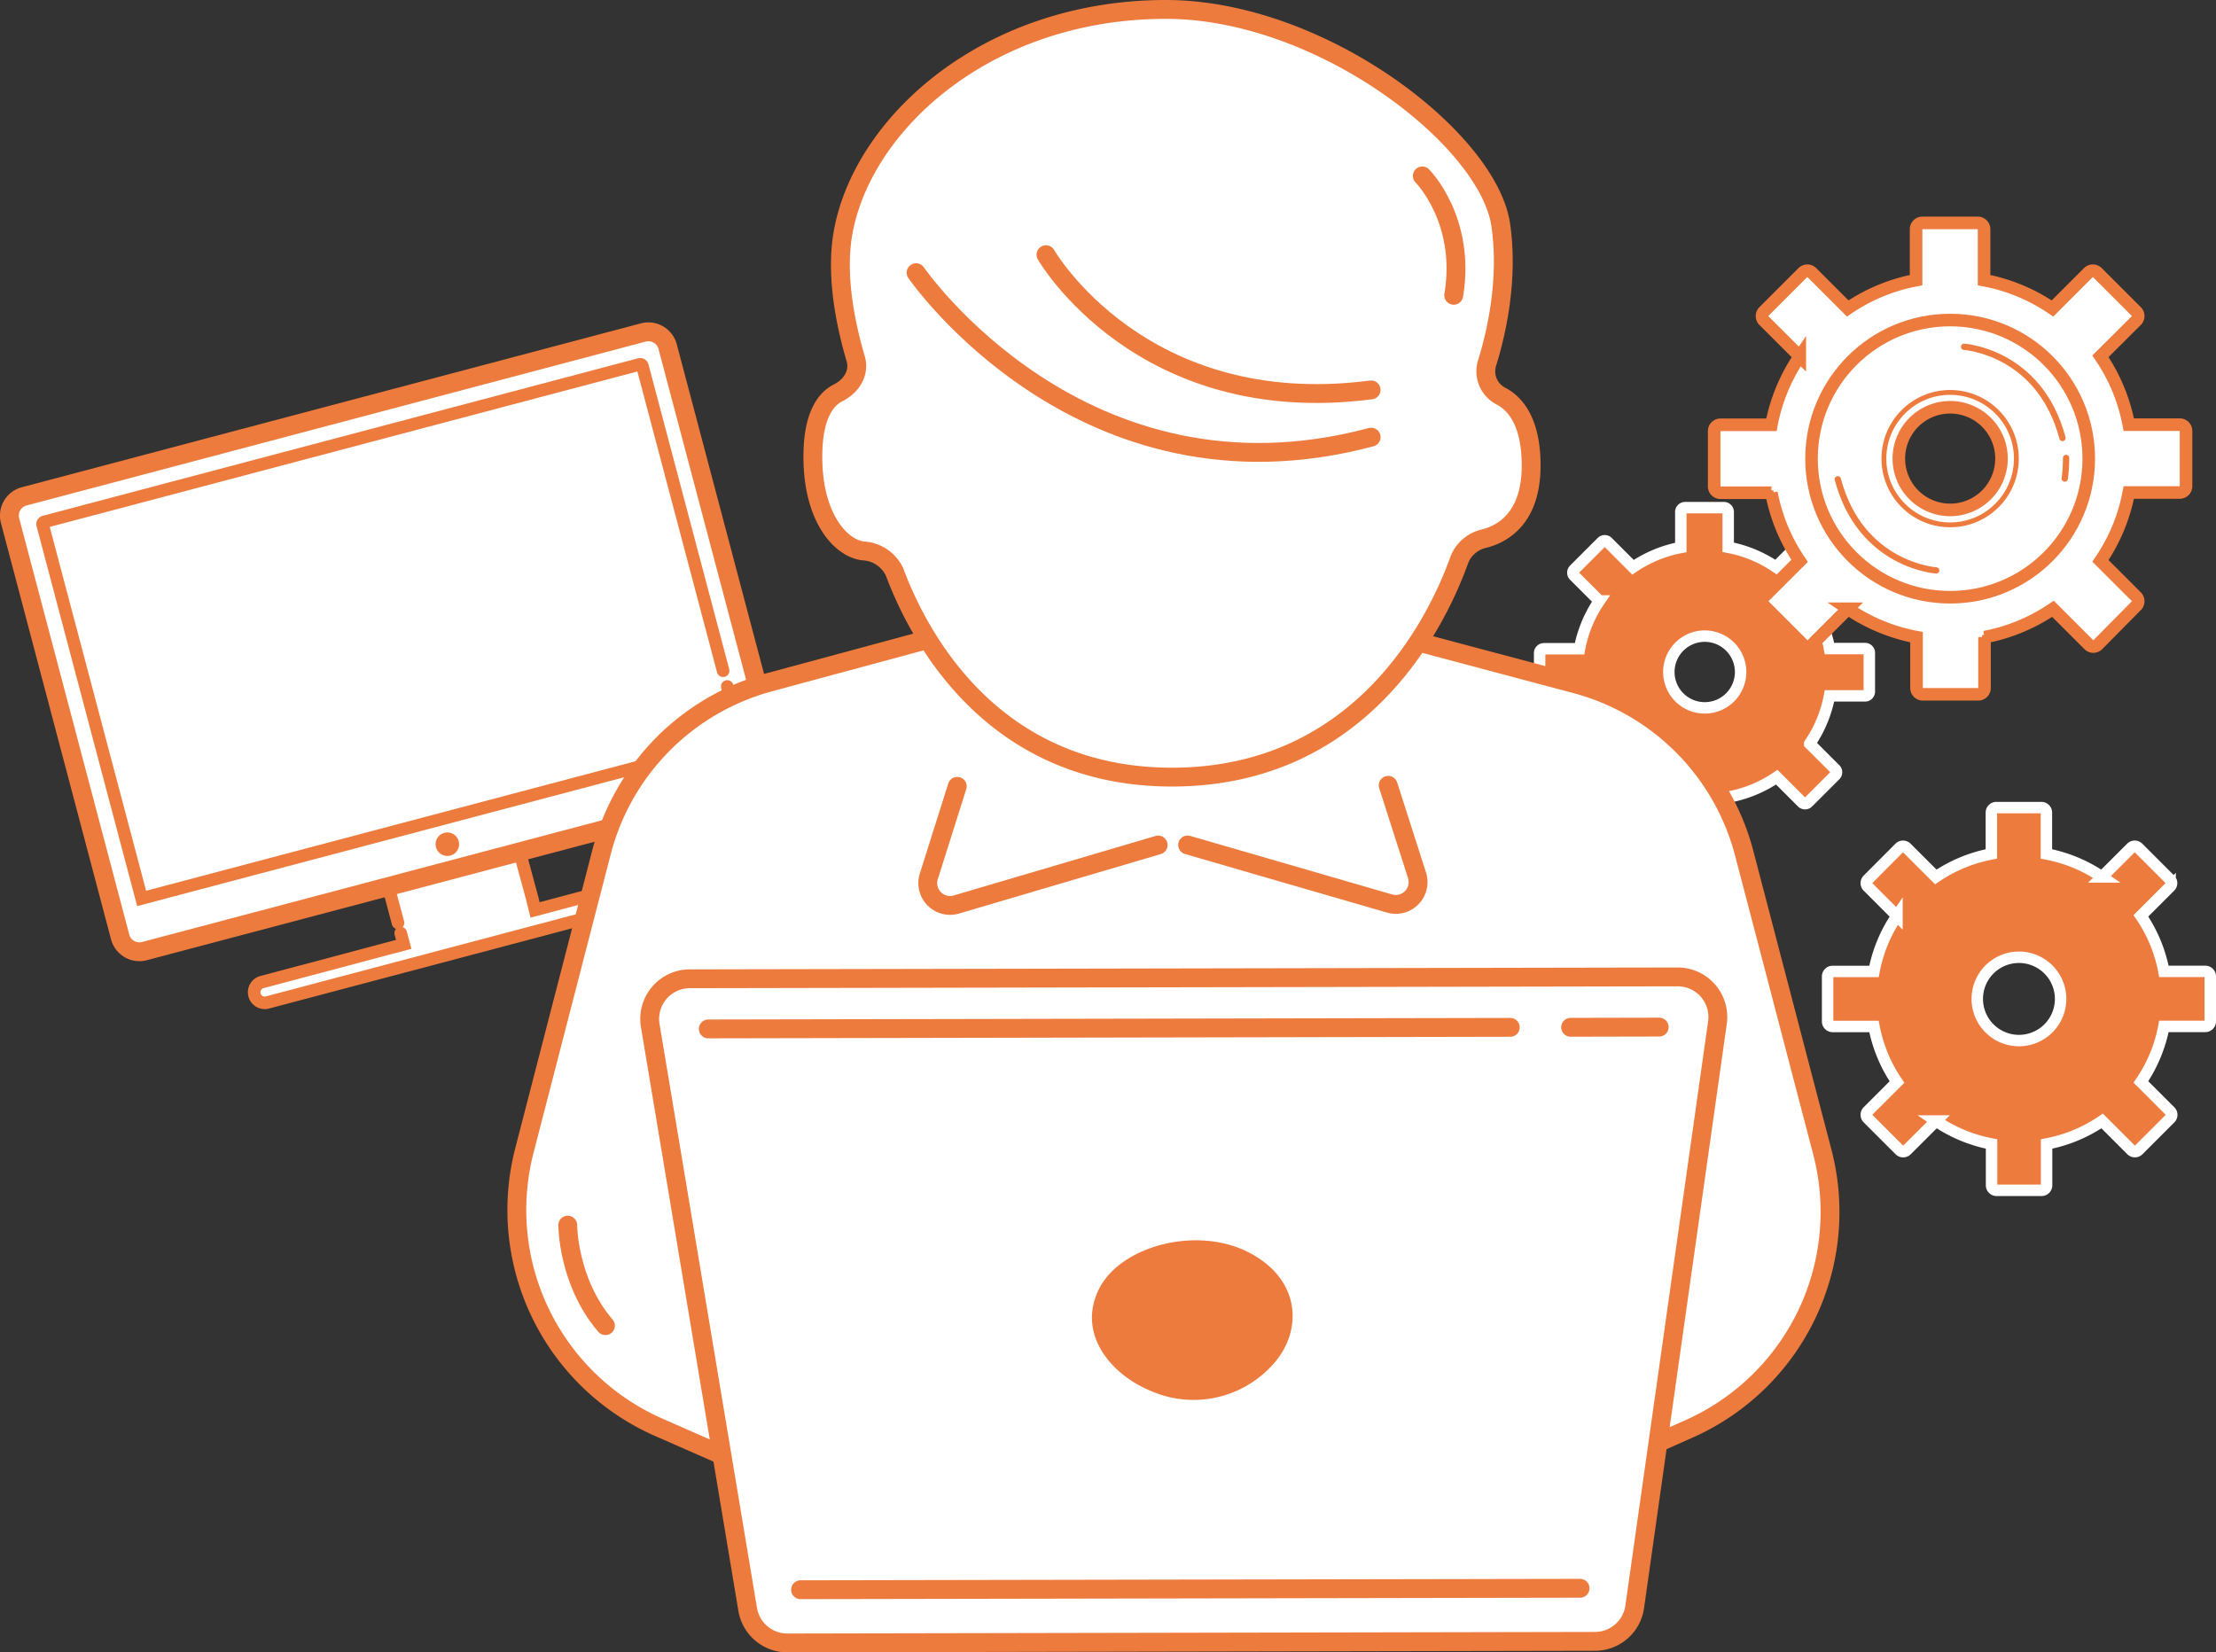 <svg xmlns="http://www.w3.org/2000/svg" xmlns:xlink="http://www.w3.org/1999/xlink" viewBox="0 0 352.66 263"><rect x="0" y="0" width="352.66" height="263" fill="#333333" stroke="none"/><defs><style>.cls-1,.cls-10,.cls-11,.cls-12,.cls-4,.cls-6,.cls-7,.cls-8,.cls-9{fill:none;}.cls-2{clip-path:url(#clip-path);}.cls-3{fill:#ed7b3d;}.cls-4{stroke:#fff;stroke-width:1.82px;}.cls-10,.cls-11,.cls-12,.cls-4,.cls-6,.cls-7,.cls-8,.cls-9{stroke-miterlimit:10;}.cls-5{fill:#fff;}.cls-10,.cls-11,.cls-12,.cls-6,.cls-7,.cls-8,.cls-9{stroke:#ed7b3d;}.cls-10,.cls-11,.cls-6,.cls-7,.cls-8{stroke-linecap:round;}.cls-6,.cls-9{stroke-width:2px;}.cls-7{stroke-width:1.47px;}.cls-12,.cls-8{stroke-width:3px;}.cls-10{stroke-width:0.77px;}</style><clipPath id="clip-path" transform="translate(0 0)"><rect class="cls-1" width="352.66" height="263"/></clipPath></defs><title>アセット 1</title><g id="レイヤー_2" data-name="レイヤー 2"><g id="レイヤー_1-2" data-name="レイヤー 1"><g class="cls-2"><path class="cls-3" d="M292,122.37l-4-4a20.08,20.08,0,0,0,3.15-7.61h5.66a.68.68,0,0,0,.68-.68v-6.17a.68.68,0,0,0-.68-.68h-5.66A20.09,20.09,0,0,0,288,95.62l4-4a.68.68,0,0,0,0-1l-4.36-4.36a.68.68,0,0,0-1,0l-4,4a20.08,20.08,0,0,0-7.61-3.15V81.48a.69.69,0,0,0-.69-.68h-6.17a.68.68,0,0,0-.68.68v5.66a20.09,20.09,0,0,0-7.61,3.15l-4-4a.68.68,0,0,0-1,0l-4.36,4.36a.69.69,0,0,0,0,1l4,4a20.11,20.11,0,0,0-3.15,7.61h-5.66a.69.69,0,0,0-.69.68v6.17a.69.69,0,0,0,.69.68h5.66a20.09,20.09,0,0,0,3.15,7.61l-4,4a.69.69,0,0,0,0,1L255,127.7a.68.68,0,0,0,1,0l4-4a20.11,20.11,0,0,0,7.61,3.15v5.66a.68.68,0,0,0,.68.68h6.17a.69.69,0,0,0,.69-.68v-5.66a20.1,20.1,0,0,0,7.61-3.15l4,4a.68.68,0,0,0,1,0l4.36-4.36a.68.68,0,0,0,0-1M267.26,111a5.71,5.71,0,1,1,8.07,0,5.71,5.71,0,0,1-8.07,0" transform="translate(0 0)"/><path class="cls-4" d="M292,122.37l-4-4a20.08,20.08,0,0,0,3.15-7.61h5.66a.68.68,0,0,0,.68-.68v-6.17a.68.68,0,0,0-.68-.68h-5.66A20.09,20.09,0,0,0,288,95.62l4-4a.68.68,0,0,0,0-1l-4.36-4.36a.68.68,0,0,0-1,0l-4,4a20.08,20.08,0,0,0-7.61-3.15V81.48a.69.69,0,0,0-.69-.68h-6.17a.68.68,0,0,0-.68.68v5.66a20.09,20.09,0,0,0-7.61,3.15l-4-4a.68.68,0,0,0-1,0l-4.36,4.36a.69.69,0,0,0,0,1l4,4a20.11,20.11,0,0,0-3.15,7.61h-5.66a.69.69,0,0,0-.69.68v6.17a.69.69,0,0,0,.69.68h5.66a20.09,20.09,0,0,0,3.15,7.61l-4,4a.69.69,0,0,0,0,1L255,127.7a.68.68,0,0,0,1,0l4-4a20.11,20.11,0,0,0,7.61,3.15v5.66a.68.68,0,0,0,.68.68h6.17a.69.69,0,0,0,.69-.68v-5.66a20.1,20.1,0,0,0,7.61-3.15l4,4a.68.68,0,0,0,1,0l4.36-4.36A.68.68,0,0,0,292,122.37ZM267.26,111a5.71,5.71,0,1,1,8.07,0A5.71,5.71,0,0,1,267.26,111Z" transform="translate(0 0)"/><path class="cls-3" d="M345.36,176.86l-4.65-4.65a23.36,23.36,0,0,0,3.66-8.84h6.58a.8.8,0,0,0,.8-.8v-7.16a.8.8,0,0,0-.8-.8h-6.58a23.35,23.35,0,0,0-3.66-8.84l4.65-4.65a.79.79,0,0,0,0-1.12l-5.07-5.07a.8.8,0,0,0-1.13,0l-4.65,4.65a23.35,23.35,0,0,0-8.84-3.66v-6.58a.8.8,0,0,0-.8-.8h-7.16a.8.8,0,0,0-.8.8v6.58a23.35,23.35,0,0,0-8.84,3.66l-4.66-4.65a.79.79,0,0,0-1.12,0L297.24,140a.79.79,0,0,0,0,1.13l4.65,4.65a23.35,23.35,0,0,0-3.66,8.84h-6.58a.8.8,0,0,0-.8.8v7.16a.8.8,0,0,0,.8.8h6.58a23.36,23.36,0,0,0,3.66,8.84l-4.65,4.65a.79.79,0,0,0,0,1.13l5.07,5.07a.79.79,0,0,0,1.13,0l4.66-4.65a23.35,23.35,0,0,0,8.84,3.66v6.58a.8.8,0,0,0,.8.8h7.16a.8.8,0,0,0,.8-.8v-6.58a23.35,23.35,0,0,0,8.84-3.66l4.65,4.65a.8.8,0,0,0,1.13,0l5.07-5.07a.79.79,0,0,0,0-1.12m-28.75-13.18a6.63,6.63,0,1,1,9.38,0,6.63,6.63,0,0,1-9.38,0" transform="translate(0 0)"/><path class="cls-4" d="M345.36,176.86l-4.65-4.65a23.36,23.36,0,0,0,3.66-8.84h6.58a.8.8,0,0,0,.8-.8v-7.16a.8.8,0,0,0-.8-.8h-6.58a23.35,23.35,0,0,0-3.66-8.84l4.65-4.65a.79.79,0,0,0,0-1.12l-5.07-5.07a.8.8,0,0,0-1.13,0l-4.65,4.65a23.35,23.35,0,0,0-8.84-3.66v-6.58a.8.8,0,0,0-.8-.8h-7.16a.8.8,0,0,0-.8.8v6.58a23.35,23.35,0,0,0-8.84,3.66l-4.66-4.65a.79.79,0,0,0-1.12,0L297.24,140a.79.79,0,0,0,0,1.13l4.65,4.65a23.35,23.35,0,0,0-3.66,8.84h-6.58a.8.8,0,0,0-.8.8v7.16a.8.8,0,0,0,.8.8h6.58a23.36,23.36,0,0,0,3.66,8.84l-4.65,4.65a.79.79,0,0,0,0,1.13l5.07,5.07a.79.79,0,0,0,1.13,0l4.66-4.65a23.35,23.35,0,0,0,8.84,3.66v6.58a.8.8,0,0,0,.8.8h7.16a.8.8,0,0,0,.8-.8v-6.58a23.35,23.35,0,0,0,8.84-3.66l4.65,4.65a.8.8,0,0,0,1.13,0l5.07-5.07A.79.79,0,0,0,345.36,176.86Zm-28.75-13.18a6.63,6.63,0,1,1,9.38,0A6.63,6.63,0,0,1,316.61,163.68Z" transform="translate(0 0)"/><rect class="cls-5" x="62.29" y="138.23" width="22.02" height="9.52" transform="translate(-34.16 23.53) rotate(-14.83)"/><line class="cls-5" x1="62.19" y1="142.56" x2="63.34" y2="146.89"/><line class="cls-6" x1="62.19" y1="142.56" x2="63.34" y2="146.89"/><path class="cls-5" d="M63.77,148.51l.48,1.8-22.55,6a1.68,1.68,0,1,0,.86,3.25l33-8.74,33-8.74a1.68,1.68,0,1,0-.86-3.25l-22.55,6L84.7,143l-2-7.4" transform="translate(0 0)"/><path class="cls-6" d="M63.77,148.51l.48,1.8-22.55,6a1.68,1.68,0,1,0,.86,3.25l33-8.74,33-8.74a1.68,1.68,0,1,0-.86-3.25l-22.55,6L84.7,143l-2-7.4" transform="translate(0 0)"/><path class="cls-7" d="M15.1,92.32l11.16,42.17a1.88,1.88,0,0,0,2.29,1.33l77.94-20.64" transform="translate(0 0)"/><path class="cls-5" d="M121.53,125.3,23,151.38a3.17,3.17,0,0,1-3.88-2.25L1.61,82.91A3.17,3.17,0,0,1,3.86,79l98.51-26.08a3.17,3.17,0,0,1,3.88,2.25l17.53,66.22a3.17,3.17,0,0,1-2.25,3.88" transform="translate(0 0)"/><path class="cls-8" d="M121.53,125.3,23,151.38a3.17,3.17,0,0,1-3.88-2.25L1.61,82.91A3.17,3.17,0,0,1,3.86,79l98.51-26.08a3.17,3.17,0,0,1,3.88,2.25l17.53,66.22A3.17,3.17,0,0,1,121.53,125.3Z" transform="translate(0 0)"/><line class="cls-7" x1="42.19" y1="159.63" x2="76.84" y2="150.46"/><path class="cls-3" d="M73,133.89a1.87,1.87,0,1,1-2.28-1.33A1.87,1.87,0,0,1,73,133.89" transform="translate(0 0)"/><path class="cls-6" d="M115.74,109.26l2.24,8.48-2.79.74L22.54,143,6.79,83.52a.37.37,0,0,1,.27-.46L101.78,58a.37.37,0,0,1,.46.27l12.84,48.49" transform="translate(0 0)"/><line class="cls-8" x1="153.93" y1="119.99" x2="154.86" y2="117.17"/><path class="cls-5" d="M340,95l-5.73-5.73a28.74,28.74,0,0,0,4.51-10.88h8.11a1,1,0,0,0,1-1V68.59a1,1,0,0,0-1-1h-8.11a28.75,28.75,0,0,0-4.51-10.88L340,51a1,1,0,0,0,0-1.39l-6.24-6.24a1,1,0,0,0-1.39,0l-5.73,5.73a28.75,28.75,0,0,0-10.89-4.51V36.48a1,1,0,0,0-1-1h-8.82a1,1,0,0,0-1,1v8.11a28.75,28.75,0,0,0-10.88,4.51l-5.73-5.73a1,1,0,0,0-1.39,0l-6.24,6.24a1,1,0,0,0,0,1.39l5.73,5.73a28.76,28.76,0,0,0-4.51,10.88h-8.11a1,1,0,0,0-1,1v8.82a1,1,0,0,0,1,1h8.11a28.76,28.76,0,0,0,4.51,10.88L280.72,95a1,1,0,0,0,0,1.39l6.24,6.24a1,1,0,0,0,1.39,0l5.73-5.73A28.77,28.77,0,0,0,305,101.41v8.1a1,1,0,0,0,1,1h8.82a1,1,0,0,0,1-1v-8.1a28.76,28.76,0,0,0,10.89-4.51l5.73,5.73a1,1,0,0,0,1.39,0L340,96.39A1,1,0,0,0,340,95M304.58,78.77a8.17,8.17,0,1,1,11.55,0,8.17,8.17,0,0,1-11.55,0" transform="translate(0 0)"/><path class="cls-9" d="M340,95l-5.73-5.73a28.74,28.74,0,0,0,4.51-10.88h8.11a1,1,0,0,0,1-1V68.59a1,1,0,0,0-1-1h-8.11a28.75,28.75,0,0,0-4.51-10.88L340,51a1,1,0,0,0,0-1.39l-6.24-6.24a1,1,0,0,0-1.39,0l-5.73,5.73a28.75,28.75,0,0,0-10.89-4.51V36.48a1,1,0,0,0-1-1h-8.82a1,1,0,0,0-1,1v8.11a28.75,28.75,0,0,0-10.88,4.51l-5.73-5.73a1,1,0,0,0-1.39,0l-6.24,6.24a1,1,0,0,0,0,1.39l5.73,5.73a28.76,28.76,0,0,0-4.51,10.88h-8.11a1,1,0,0,0-1,1v8.82a1,1,0,0,0,1,1h8.11a28.76,28.76,0,0,0,4.51,10.88L280.72,95a1,1,0,0,0,0,1.39l6.24,6.24a1,1,0,0,0,1.39,0l5.73-5.73A28.77,28.77,0,0,0,305,101.41v8.1a1,1,0,0,0,1,1h8.82a1,1,0,0,0,1-1v-8.1a28.76,28.76,0,0,0,10.89-4.51l5.73,5.73a1,1,0,0,0,1.39,0L340,96.39A1,1,0,0,0,340,95ZM304.58,78.77a8.17,8.17,0,1,1,11.55,0A8.17,8.17,0,0,1,304.58,78.77Z" transform="translate(0 0)"/><path class="cls-10" d="M346.87,67.61h-8.11a28.77,28.77,0,0,0-4.51-10.89L340,51a1,1,0,0,0,0-1.39l-6.24-6.24a1,1,0,0,0-1.39,0l-5.73,5.73a28.76,28.76,0,0,0-10.89-4.51V36.48a1,1,0,0,0-1-1h-8.82a1,1,0,0,0-1,1v8.11a28.76,28.76,0,0,0-10.89,4.51l-5.73-5.73a1,1,0,0,0-1.39,0l-6.24,6.24a1,1,0,0,0,0,1.39l5.73,5.73a28.77,28.77,0,0,0-4.51,10.89h-8.11a1,1,0,0,0-1,1v8.82a1,1,0,0,0,1,1h8.11a28.77,28.77,0,0,0,4.51,10.89L280.72,95a1,1,0,0,0,0,1.39l6.24,6.24a1,1,0,0,0,1.39,0l5.73-5.73A28.76,28.76,0,0,0,305,101.41v8.11a1,1,0,0,0,1,1h8.82a1,1,0,0,0,1-1v-8.11a28.76,28.76,0,0,0,10.89-4.51l5.73,5.73a1,1,0,0,0,1.39,0L340,96.39A1,1,0,0,0,340,95l-5.73-5.73a28.77,28.77,0,0,0,4.51-10.89h8.11a1,1,0,0,0,1-1V68.59A1,1,0,0,0,346.87,67.61Z" transform="translate(0 0)"/><circle class="cls-10" cx="310.35" cy="73" r="10.54"/><circle class="cls-6" cx="310.35" cy="73" r="22.06"/><path class="cls-11" d="M312.57,55.2s12,.75,15.66,14.51" transform="translate(0 0)"/><path class="cls-11" d="M308.13,90.79s-12-.74-15.66-14.51" transform="translate(0 0)"/><path class="cls-11" d="M328.8,72.89a24.27,24.27,0,0,1-.21,3.28" transform="translate(0 0)"/><path class="cls-5" d="M277.57,135.78a37.78,37.78,0,0,0-26.82-26.92L186.57,91.78v-.52l-64.11,17.33a37.78,37.78,0,0,0-26.72,27l-12.3,47.59a37.78,37.78,0,0,0,21.4,44l34.13,15a37.78,37.78,0,0,0,15.26,3.19l32.64-.06v.52l32.64-.06a37.77,37.77,0,0,0,15.24-3.24l34.07-15.11A37.78,37.78,0,0,0,290,183.33Z" transform="translate(0 0)"/><path class="cls-12" d="M277.57,135.78a37.78,37.78,0,0,0-26.82-26.92L186.57,91.78v-.52l-64.11,17.33a37.78,37.78,0,0,0-26.72,27l-12.3,47.59a37.78,37.78,0,0,0,21.4,44l34.13,15a37.78,37.78,0,0,0,15.26,3.19l32.64-.06v.52l32.64-.06a37.77,37.77,0,0,0,15.24-3.24l34.07-15.11A37.78,37.78,0,0,0,290,183.33Z" transform="translate(0 0)"/><path class="cls-5" d="M253.83,261.25l-128.53.25a6.39,6.39,0,0,1-6.31-5.33l-15.51-92.94a6.39,6.39,0,0,1,6.29-7.44l157.21-.3a6.39,6.39,0,0,1,6.34,7.28l-13.17,93a6.39,6.39,0,0,1-6.31,5.49" transform="translate(0 0)"/><path class="cls-12" d="M253.83,261.25l-128.53.25a6.39,6.39,0,0,1-6.31-5.33l-15.51-92.94a6.39,6.39,0,0,1,6.29-7.44l157.21-.3a6.39,6.39,0,0,1,6.34,7.28l-13.17,93A6.39,6.39,0,0,1,253.83,261.25Z" transform="translate(0 0)"/><path class="cls-8" d="M152.34,125.16l-4.53,14.34a3.55,3.55,0,0,0,4.38,4.47l32.12-9.47" transform="translate(0 0)"/><path class="cls-8" d="M220.92,125l4.59,14.32a3.55,3.55,0,0,1-4.37,4.49L189,134.49" transform="translate(0 0)"/><line class="cls-8" x1="112.72" y1="163.77" x2="240.35" y2="163.52"/><line class="cls-8" x1="249.95" y1="163.51" x2="264.05" y2="163.48"/><line class="cls-8" x1="127.4" y1="253.03" x2="251.46" y2="252.8"/><path class="cls-3" d="M199,199.48c8.36,4.51,8.3,12.94,3.18,18.12a16.93,16.93,0,0,1-18.94,3.83c-6.71-2.74-11.81-9.3-8.35-16.25S190.69,195,199,199.48" transform="translate(0 0)"/><path class="cls-8" d="M90.35,195s0,9,6,16" transform="translate(0 0)"/><path class="cls-5" d="M136.18,57.11c.63,2.14-.57,4.3-2.82,5.43-2,1-4,3.69-4,10.15,0,9.76,4.45,14.56,8,15a5.83,5.83,0,0,1,5,3.34c3.77,10.11,15.43,32.72,44.26,32.66,30.75-.06,42.51-25.81,45.65-34.67a5.57,5.57,0,0,1,4-3.31c3.09-.82,7.41-3.43,7.4-11.64,0-6.85-2.48-9.79-4.76-11a4.43,4.43,0,0,1-2.27-5.23c1.52-4.88,3.44-13.3,2.2-22C236.9,22.16,210.2,1.45,185.44,1.5c-28.57.06-48.53,18.46-51.35,36-1.09,6.8.61,14.58,2.09,19.57" transform="translate(0 0)"/><path class="cls-12" d="M136.18,57.11c.63,2.14-.57,4.3-2.82,5.43-2,1-4,3.69-4,10.15,0,9.76,4.45,14.56,8,15a5.83,5.83,0,0,1,5,3.34c3.77,10.11,15.43,32.72,44.26,32.66,30.75-.06,42.51-25.81,45.65-34.67a5.57,5.57,0,0,1,4-3.31c3.09-.82,7.41-3.43,7.4-11.64,0-6.85-2.48-9.79-4.76-11a4.43,4.43,0,0,1-2.27-5.23c1.52-4.88,3.44-13.3,2.2-22C236.9,22.16,210.2,1.45,185.44,1.5c-28.57.06-48.53,18.46-51.35,36C133,44.34,134.7,52.11,136.18,57.11Z" transform="translate(0 0)"/><path class="cls-5" d="M145.79,43.4s26.39,38.49,72.42,26.18" transform="translate(0 0)"/><path class="cls-8" d="M145.79,43.4s26.39,38.49,72.42,26.18" transform="translate(0 0)"/><path class="cls-5" d="M166.46,40.54s15.09,26.29,51.74,21.52" transform="translate(0 0)"/><path class="cls-8" d="M166.46,40.54s15.09,26.29,51.74,21.52" transform="translate(0 0)"/><path class="cls-8" d="M226.35,28s7,7,5,19" transform="translate(0 0)"/></g></g></g></svg>